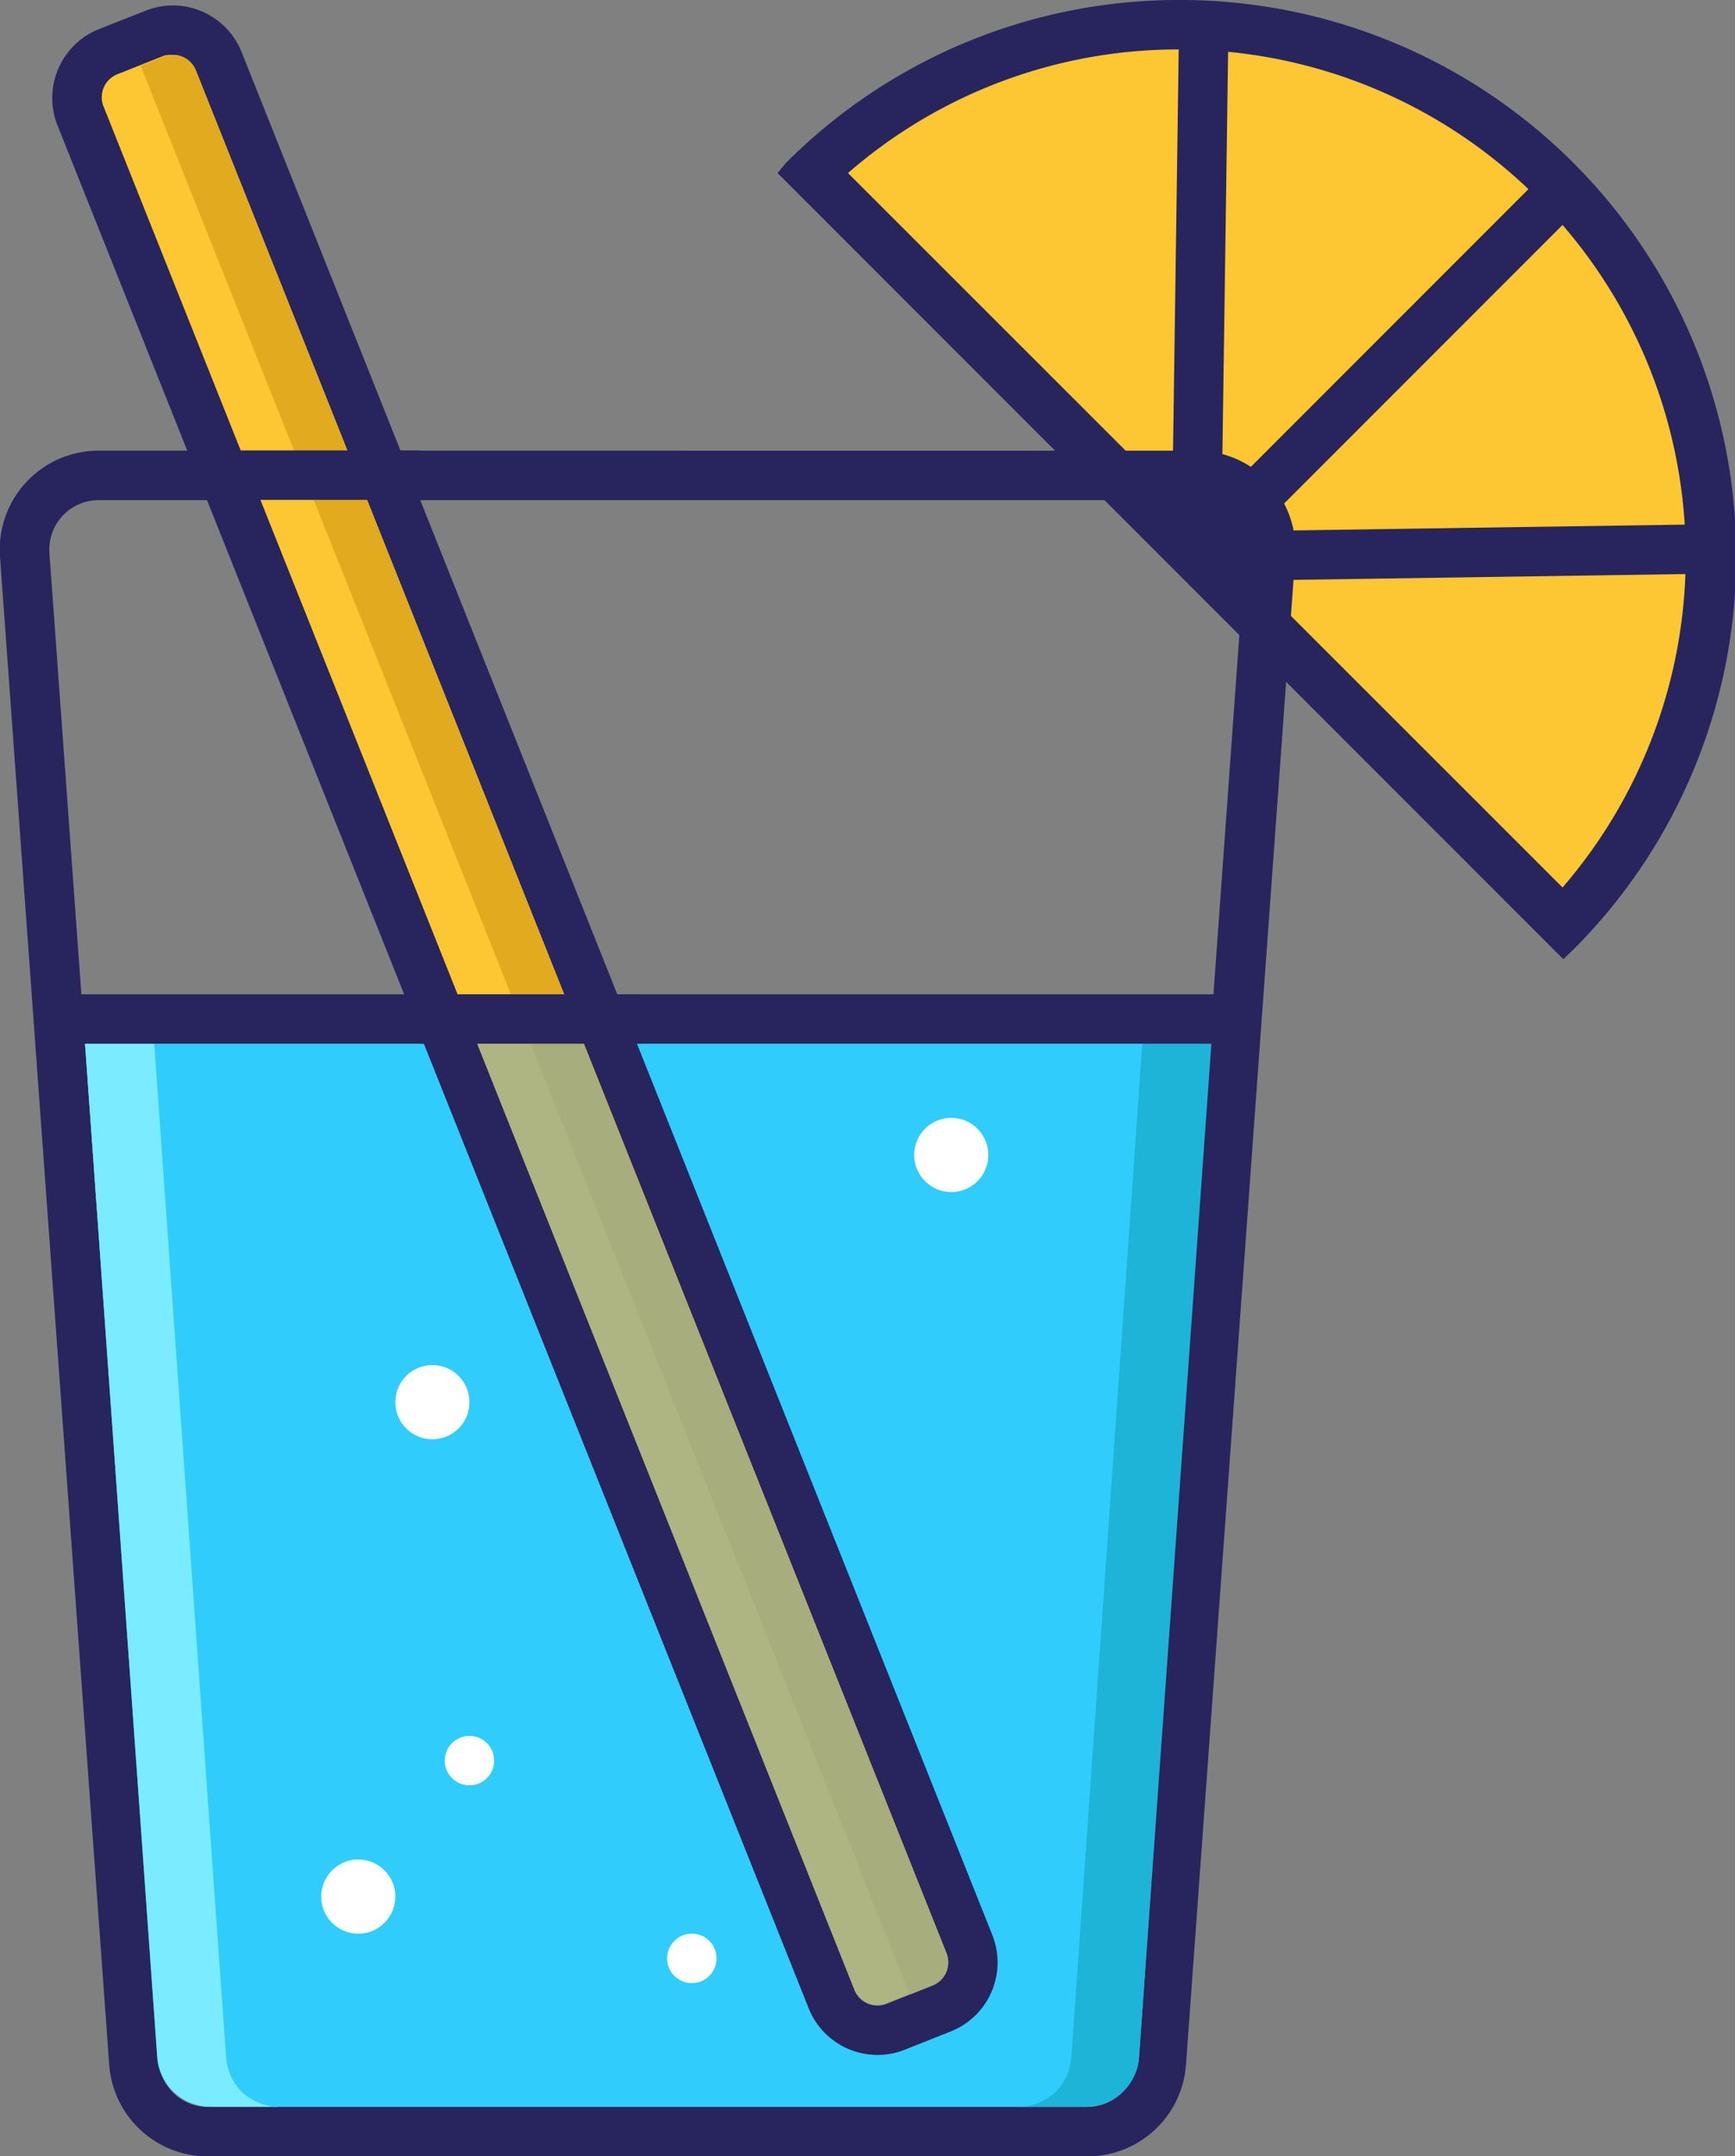 <svg xmlns="http://www.w3.org/2000/svg" viewBox="0 0 70.22 87.22"><rect x="0" y="0" width="70.22" height="87.22" fill="#808080" stroke="none"/><title>Asset 12</title><g id="Layer_2" data-name="Layer 2"><g id="cockteil"><path d="M32.88,6.95a21.5,21.5,0,0,1,30.4,30.4Z" style="fill:#fcc732"/><path d="M47.72,2A20.5,20.5,0,0,1,63.24,35.9L34.32,7a20.35,20.35,0,0,1,13.4-5m0-2A22.43,22.43,0,0,0,31.81,6.59L31.47,7l31.8,31.8.36-.34A22.5,22.5,0,0,0,47.72,0Z" style="fill:#27245e"/><rect x="54.85" y="4.58" width="2" height="21" transform="translate(27.02 -35.08) rotate(45)" style="fill:#27245e"/><polygon points="49.72 0.99 47.72 0.99 47.43 21.5 49.43 21.5 49.72 0.99" style="fill:#27245e"/><polygon points="68.94 21.21 68.94 23.21 49.43 23.5 49.43 21.5 68.94 21.21" style="fill:#27245e"/><polygon points="44.58 20.06 50.75 26.24 50.75 19.89 48.58 18.81 44.58 20.06" style="fill:#27245e"/><path d="M48.4,20.22a2,2,0,0,1,2,2.14L46,83.37a2,2,0,0,1-2,1.86H8.42a2,2,0,0,1-2-1.86L2,22.37a2,2,0,0,1,2-2.14H48.4m0-2H4a4,4,0,0,0-4,4.29l4.42,61a4,4,0,0,0,4,3.71H44a4,4,0,0,0,4-3.71l4.42-61a4,4,0,0,0-4-4.29Z" style="fill:#27245e"/><path d="M3.3,40.22H49.1l-3,43a2.16,2.16,0,0,1-2.15,2H8.51a2.16,2.16,0,0,1-2.15-2Z" style="fill:#30cdfc"/><path d="M46.3,41.22h2.8l-3,42a2.16,2.16,0,0,1-2.15,2H41.51c-1,0,1.61.31,1.85-2Z" style="fill:#1db4d8"/><path d="M6.17,41.22H3.37l3,42a2.16,2.16,0,0,0,2.15,2H11c1,0-1.61.31-1.85-2Z" style="fill:#7becff"/><circle cx="14.5" cy="76.72" r="1.5" style="fill:#fff"/><circle cx="17.5" cy="56.72" r="1.5" style="fill:#fff"/><circle cx="38.5" cy="46.72" r="1.5" style="fill:#fff"/><circle cx="19" cy="71.22" r="1" style="fill:#fff"/><circle cx="28" cy="79.22" r="1" style="fill:#fff"/><rect x="3" y="40.22" width="47" height="2" style="fill:#27245e"/><path d="M35.51,82.13a2,2,0,0,1-1.86-1.26L3.28,4.71a2,2,0,0,1,1.12-2.6l1.86-.74a2,2,0,0,1,2.6,1.12L39.23,78.65a2,2,0,0,1-1.12,2.6L36.25,82A2,2,0,0,1,35.51,82.13Z" style="fill:#fcc732"/><path d="M7,2.22a1,1,0,0,1,.93.63L38.3,79a1,1,0,0,1-.56,1.3l-1.86.74a1,1,0,0,1-1.3-.56L4.2,4.33A1,1,0,0,1,4.76,3l1.86-.74A1,1,0,0,1,7,2.22m0-2A3,3,0,0,0,5.88.44L4,1.18a3,3,0,0,0-1.67,3.9L32.73,81.24a3,3,0,0,0,3.9,1.67l1.86-.74a3,3,0,0,0,1.67-3.9L9.78,2.11A3,3,0,0,0,7,.22Z" style="fill:#27245e"/><path d="M21.18-.7h1a1,1,0,0,1,1,1v82a1,1,0,0,1-1,1h-1a0,0,0,0,1,0,0V-.7A0,0,0,0,1,21.18-.7Z" transform="translate(-13.72 11.16) rotate(-21.75)" style="fill:#e2aa1e"/><path d="M37.74,80.32l-1.86.74a1,1,0,0,1-1.3-.56L19.31,42.22h4.31L38.3,79A1,1,0,0,1,37.74,80.32Z" style="fill:#90afa1;opacity:0.72"/><rect x="17" y="40.22" width="9" height="2" style="fill:#27245e"/><rect x="8" y="18.22" width="9" height="2" style="fill:#27245e"/></g></g></svg>